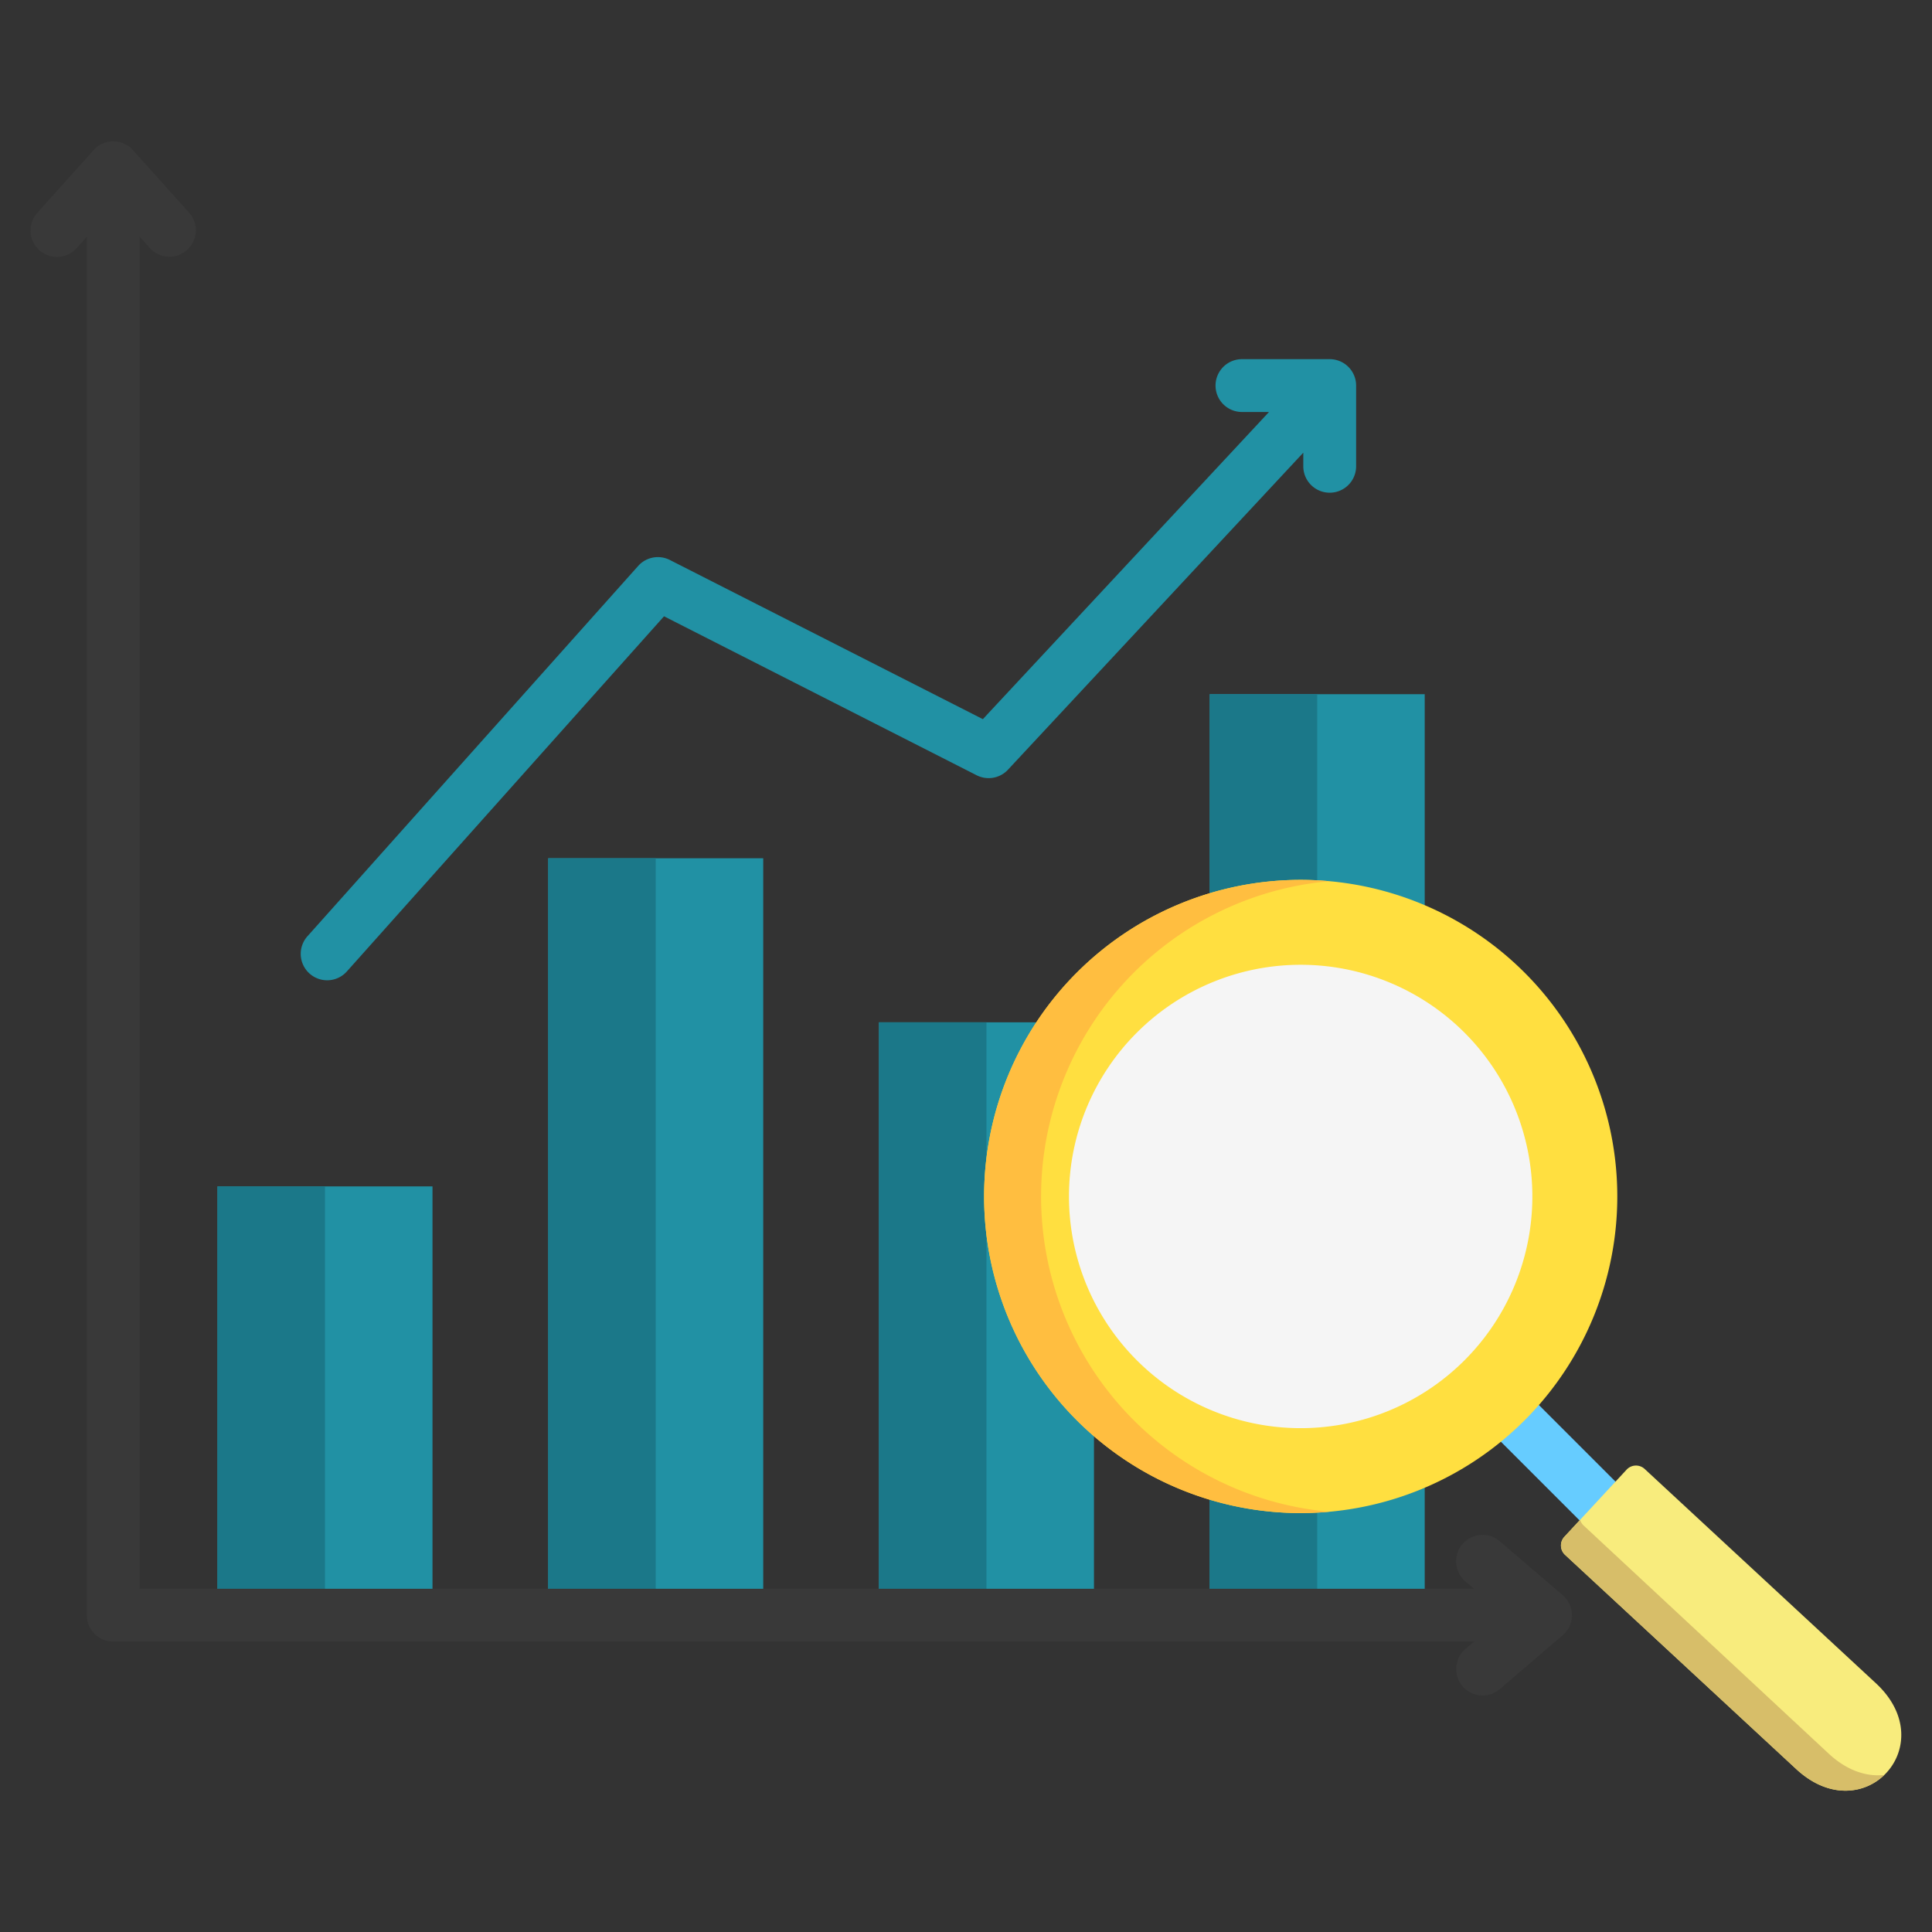 <svg id="SvgjsSvg1292" width="288" height="288" xmlns="http://www.w3.org/2000/svg" version="1.1" xmlns:xlink="http://www.w3.org/1999/xlink" xmlns:svgjs="http://svgjs.com/svgjs"><rect width="100%" height="100%" fill="#333333" stroke="none"/><defs id="SvgjsDefs1293"></defs><g id="SvgjsG1294"><svg xmlns="http://www.w3.org/2000/svg" viewBox="0 0 512 512" width="288" height="288"><g><path fill="#2191a4" d="M359.386,102.181v21.391a7,7,0,0,1-14,0v-3.607l-78.267,84.017a7,7,0,0,1-8.3,1.469l-82.846-42.127L91.919,257.446a7,7,0,0,1-10.443-9.326l87.65-98.142a7,7,0,0,1,8.394-1.577l82.949,42.18,75.829-81.4h-7.166a7,7,0,0,1,0-14h23.254A7,7,0,0,1,359.386,102.181Z" class="svgShape color4da6ff-1 selectable"></path><path fill="#6cf" d="M437.829,402.35l-9.9,9.9L393.4,377.723l9.9-9.9Z" class="svgShape color66ccff-2 selectable"></path><path fill="#2191a4" d="M114.616,429.348H57.631V314.407h56.985Z" class="svgShape colorff5959-3 selectable"></path><path fill="#1b7889" d="M86.123,429.348H57.631V314.407H86.123Z" class="svgShape colore63a57-4 selectable"></path><path fill="#2191a4" d="M289.915,429.348H232.93V270.927h56.985Z" class="svgShape color52cc7b-5 selectable"></path><path fill="#1b7889" d="M261.423,429.348H232.93V270.927h28.493Z" class="svgShape color3d997a-6 selectable"></path><path fill="#2191a4" d="M202.265,429.348H145.28v-201.9h56.985Z" class="svgShape colorffdf40-7 selectable"></path><path fill="#1b7889" d="M173.773,429.348H145.28v-201.9h28.493Z" class="svgShape colorffbe40-8 selectable"></path><path fill="#2191a4" d="M377.565,429.348H320.58V183.967h56.985Z" class="svgShape color66ccff-9 selectable"></path><path fill="#1b7889" d="M349.072,429.348H320.58V183.967h28.492Z" class="svgShape color4da6ff-10 selectable"></path><path fill="#ffdf40" d="M428.6,317.077a83.9,83.9,0,1,1-83.9-83.9A83.9,83.9,0,0,1,428.6,317.077Z" class="svgShape colorffdf40-11 selectable"></path><path fill="#ffbe40" d="M352.248,400.622c-2.49.222-5.006.355-7.553.355a83.9,83.9,0,1,1,0-167.8c2.547,0,5.063.132,7.553.355a83.884,83.884,0,0,0,0,167.09Z" class="svgShape colorffbe40-12 selectable"></path><path fill="#f5f5f5" d="M406.09,317.077a61.4,61.4,0,1,1-61.4-61.4A61.4,61.4,0,0,1,406.09,317.077Z" class="svgShape colorf5f5f5-13 selectable"></path><path fill="#f8ec7d" d="M476.027,468.829l-61.268-56.774a3.39,3.39,0,0,1-.182-4.789l.978-1.056,14.532-15.681.978-1.055a3.389,3.389,0,0,1,4.789-.183l61.267,56.774C514.915,462.555,493.821,485.318,476.027,468.829Z" class="svgShape colorf8ec7d-14 selectable"></path><path fill="#d7be69" d="M499.365,470.379c-5.38,5.22-14.744,6.414-23.338-1.55L414.76,412.055a3.389,3.389,0,0,1-.183-4.789l.978-1.056,3.186-3.438a3.347,3.347,0,0,0,.92,1.488l64.988,60.494C489.6,469.345,494.81,470.89,499.365,470.379Z" class="svgShape colord7be69-15 selectable"></path><path fill="#393939" d="M416.577,428.041a7,7,0,0,1-2.448,5.318l-16.58,14.193a7,7,0,1,1-9.1-10.636l2.19-1.875H30.017a7,7,0,0,1-7-7V62.733L20.35,65.705A7,7,0,1,1,9.93,56.356l14.878-16.58a7,7,0,0,1,10.419,0l14.878,16.58a7,7,0,1,1-10.42,9.351l-2.668-2.973V421.041H390.636l-2.191-1.876a7,7,0,1,1,9.1-10.635l16.58,14.193A7,7,0,0,1,416.577,428.041Z" class="svgShape color393939-16 selectable"></path></g></svg></g></svg>